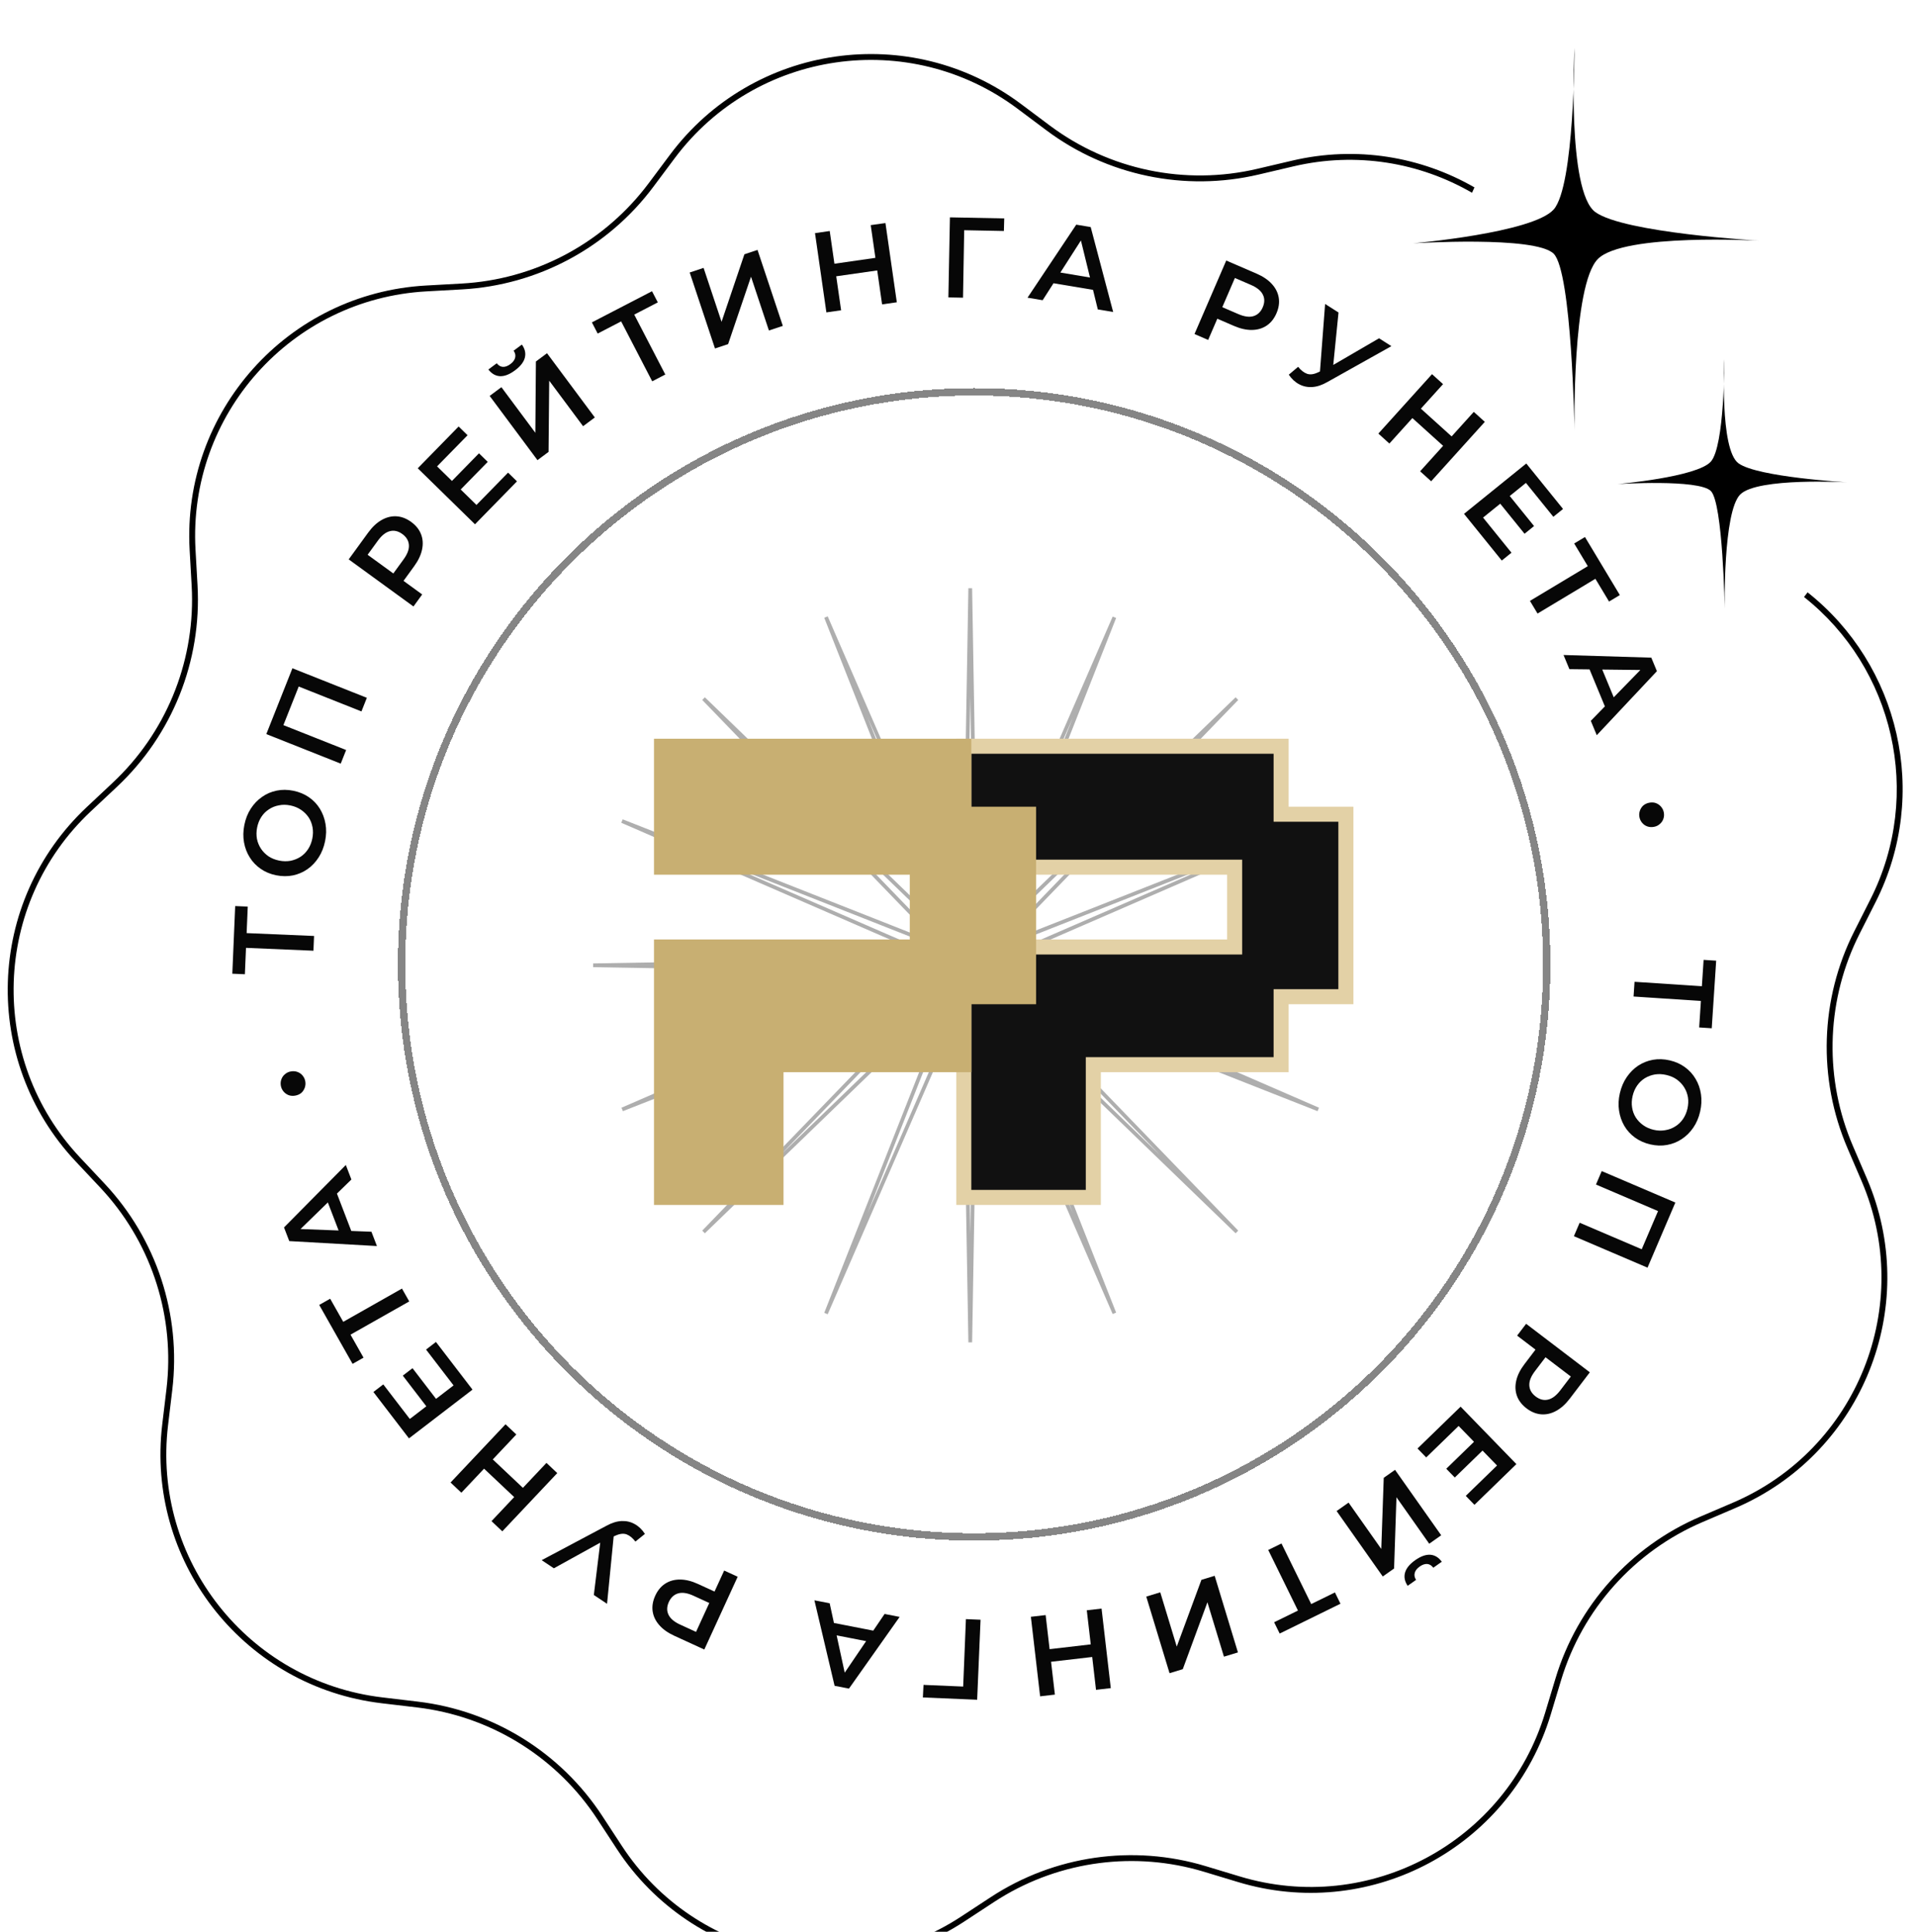 <svg width="120" height="121" viewBox="0 0 120 121" fill="none" xmlns="http://www.w3.org/2000/svg">
    <g clip-path="url(#clip0_1430_7649)">
        <path d="M61.131 58.046L61.355 58.09L69.795 38.663L62.027 58.368L62.217 58.495L77.467 43.759L62.731 59.01L62.858 59.2L82.575 51.426L63.137 59.872L63.182 60.097L84.383 60.46L63.182 60.824L63.137 61.048L82.562 69.488L62.858 61.721L62.731 61.91L77.467 77.16L62.217 62.425L62.027 62.552L69.795 82.256L61.355 62.83L61.131 62.875L60.767 84.076L60.403 62.875L60.179 62.83L51.732 82.269L59.507 62.552L59.316 62.425L44.065 77.16L58.802 61.91L58.675 61.721L38.97 69.488L58.397 61.048L58.352 60.824L37.15 60.46L58.352 60.097L58.397 59.872L38.957 51.426L58.675 59.2L58.802 59.01L44.065 43.759L59.316 58.495L59.507 58.368L51.732 38.651L60.179 58.09L60.403 58.046L60.767 36.844L61.131 58.046Z"
              stroke="black" stroke-opacity="0.32" stroke-width="0.234"/>
        <path d="M102.372 61.494L106.819 61.786L106.575 61.993L106.698 60.12L107.485 60.171L107.207 64.404L106.42 64.352L106.543 62.479L106.758 62.709L102.311 62.416L102.372 61.494Z"
              fill="black" fill-opacity="0.97"/>
        <path d="M101.452 68.474C101.54 68.092 101.684 67.755 101.884 67.463C102.084 67.171 102.322 66.932 102.601 66.746C102.883 66.561 103.191 66.439 103.524 66.378C103.861 66.318 104.211 66.331 104.574 66.414C104.937 66.498 105.255 66.64 105.527 66.84C105.804 67.041 106.027 67.286 106.196 67.575C106.369 67.865 106.482 68.185 106.533 68.535C106.585 68.885 106.567 69.249 106.48 69.626C106.392 70.007 106.249 70.342 106.051 70.629C105.851 70.922 105.61 71.16 105.327 71.345C105.049 71.531 104.741 71.653 104.404 71.713C104.071 71.773 103.723 71.762 103.36 71.678C102.997 71.594 102.677 71.452 102.4 71.251C102.123 71.05 101.9 70.805 101.731 70.516C101.563 70.227 101.452 69.907 101.401 69.557C101.348 69.212 101.365 68.851 101.452 68.474ZM102.25 68.65C102.193 68.897 102.182 69.135 102.218 69.363C102.253 69.592 102.33 69.801 102.448 69.99C102.571 70.18 102.725 70.341 102.911 70.472C103.1 70.608 103.32 70.706 103.571 70.764C103.822 70.822 104.061 70.83 104.286 70.789C104.515 70.753 104.724 70.677 104.913 70.558C105.106 70.441 105.269 70.288 105.401 70.097C105.533 69.907 105.628 69.689 105.685 69.442C105.741 69.196 105.752 68.958 105.717 68.729C105.68 68.505 105.601 68.296 105.479 68.101C105.361 67.912 105.207 67.749 105.018 67.612C104.833 67.481 104.615 67.387 104.363 67.329C104.117 67.272 103.879 67.261 103.65 67.297C103.42 67.337 103.208 67.415 103.015 67.533C102.826 67.651 102.665 67.805 102.533 67.995C102.401 68.185 102.307 68.403 102.25 68.65Z"
              fill="black" fill-opacity="0.97"/>
        <path d="M100.316 73.349L104.928 75.32L103.185 79.398L98.574 77.427L98.934 76.584L103.032 78.335L102.737 78.443L103.928 75.656L104.054 75.944L99.956 74.192L100.316 73.349Z"
              fill="black" fill-opacity="0.97"/>
        <path d="M95.582 82.914L99.572 85.953L98.322 87.594C98.053 87.948 97.766 88.206 97.461 88.37C97.153 88.538 96.841 88.609 96.524 88.584C96.207 88.559 95.902 88.435 95.609 88.212C95.317 87.989 95.116 87.729 95.007 87.43C94.899 87.131 94.885 86.811 94.964 86.469C95.041 86.132 95.214 85.786 95.484 85.433L96.421 84.201L96.517 84.797L95.018 83.655L95.582 82.914ZM96.437 84.736L97.048 84.679L96.137 85.876C95.888 86.203 95.769 86.5 95.782 86.768C95.795 87.042 95.927 87.275 96.178 87.466C96.433 87.659 96.692 87.725 96.956 87.662C97.217 87.603 97.472 87.409 97.721 87.083L98.633 85.886L98.746 86.494L96.437 84.736Z"
              fill="black" fill-opacity="0.97"/>
        <path d="M92.903 90.805L91.114 92.542L90.58 91.993L92.369 90.255L92.903 90.805ZM91.354 89.313L89.324 91.285L88.78 90.725L91.478 88.104L94.972 91.702L92.346 94.253L91.802 93.692L93.76 91.79L91.354 89.313Z"
              fill="black" fill-opacity="0.97"/>
        <path d="M87.372 92.062L90.263 96.16L89.513 96.689L87.461 93.779L87.312 98.241L86.603 98.741L83.713 94.642L84.462 94.114L86.51 97.018L86.664 92.561L87.372 92.062ZM88.636 97.719C88.987 97.472 89.305 97.359 89.589 97.38C89.87 97.405 90.106 97.55 90.3 97.817L89.768 98.193C89.662 98.051 89.537 97.973 89.392 97.958C89.243 97.946 89.085 97.999 88.917 98.118C88.749 98.236 88.646 98.367 88.607 98.511C88.565 98.658 88.592 98.805 88.69 98.953L88.163 99.324C87.977 99.052 87.922 98.778 87.997 98.504C88.072 98.229 88.285 97.967 88.636 97.719Z"
              fill="black" fill-opacity="0.97"/>
        <path d="M80.26 96.673L82.223 100.674L81.922 100.566L83.608 99.74L83.955 100.447L80.147 102.315L79.799 101.607L81.485 100.781L81.393 101.081L79.43 97.08L80.26 96.673Z"
              fill="black" fill-opacity="0.97"/>
        <path d="M76.075 98.698L77.533 103.497L76.656 103.763L75.621 100.356L74.078 104.546L73.249 104.798L71.791 100L72.668 99.733L73.701 103.133L75.246 98.95L76.075 98.698Z"
              fill="black" fill-opacity="0.97"/>
        <path d="M66.068 106.139L65.143 106.247L64.564 101.265L65.489 101.158L66.068 106.139ZM68.066 100.858L68.991 100.751L69.569 105.733L68.644 105.84L68.066 100.858ZM65.666 103.301L68.392 102.984L68.484 103.774L65.758 104.091L65.666 103.301Z"
              fill="black" fill-opacity="0.97"/>
        <path d="M61.413 101.45L61.2 106.461L57.8 106.317L57.84 105.53L60.539 105.644L60.315 105.857L60.496 101.411L61.413 101.45Z"
              fill="black" fill-opacity="0.97"/>
        <path d="M56.345 101.272L53.171 105.763L52.271 105.588L51.007 100.233L51.963 100.419L53.005 105.227L52.639 105.156L55.402 101.088L56.345 101.272ZM55.103 102.213L54.717 102.882L52.059 102.364L51.953 101.599L55.103 102.213Z"
              fill="black" fill-opacity="0.97"/>
        <path d="M46.201 98.757L44.111 103.316L42.235 102.456C41.831 102.271 41.516 102.047 41.289 101.785C41.058 101.522 40.92 101.233 40.875 100.918C40.831 100.603 40.885 100.278 41.038 99.944C41.191 99.61 41.402 99.357 41.67 99.185C41.938 99.014 42.247 98.93 42.597 98.933C42.944 98.934 43.319 99.027 43.722 99.212L45.129 99.858L44.569 100.082L45.355 98.369L46.201 98.757ZM44.611 99.99L44.801 100.574L43.433 99.947C43.06 99.775 42.744 99.725 42.486 99.796C42.221 99.869 42.023 100.049 41.891 100.335C41.758 100.626 41.751 100.894 41.87 101.138C41.985 101.379 42.229 101.586 42.603 101.757L43.971 102.384L43.402 102.628L44.611 99.99Z"
              fill="black" fill-opacity="0.97"/>
        <path d="M39.795 96.555C39.627 96.333 39.448 96.185 39.257 96.109C39.066 96.033 38.836 96.055 38.567 96.174L38.154 96.355L38.021 96.386L34.689 98.228L33.926 97.719L37.986 95.562C38.321 95.378 38.639 95.28 38.94 95.268C39.24 95.257 39.513 95.321 39.758 95.462C40.002 95.596 40.213 95.8 40.392 96.074L39.795 96.555ZM38.484 95.731L38.02 100.452L37.192 99.899L37.663 96.044L38.484 95.731Z"
              fill="black" fill-opacity="0.97"/>
        <path d="M28.896 93.494L28.219 92.855L31.661 89.207L32.338 89.846L28.896 93.494ZM34.225 91.626L34.902 92.265L31.46 95.913L30.783 95.274L34.225 91.626ZM30.811 91.36L32.807 93.243L32.261 93.822L30.265 91.939L30.811 91.36Z"
              fill="black" fill-opacity="0.97"/>
        <path d="M26.745 88.138L25.227 86.16L25.836 85.694L27.353 87.672L26.745 88.138ZM28.407 86.773L26.684 84.528L27.304 84.052L29.593 87.037L25.614 90.09L23.386 87.185L24.005 86.71L25.667 88.875L28.407 86.773Z"
              fill="black" fill-opacity="0.97"/>
        <path d="M25.631 81.513L21.753 83.708L21.843 83.402L22.768 85.035L22.082 85.424L19.993 81.733L20.679 81.344L21.604 82.978L21.298 82.904L25.176 80.708L25.631 81.513Z"
              fill="black" fill-opacity="0.97"/>
        <path d="M23.607 78.044L18.116 77.734L17.788 76.878L21.659 72.967L22.008 73.877L18.483 77.309L18.349 76.961L23.263 77.147L23.607 78.044ZM22.151 77.49L21.379 77.517L20.409 74.989L21.001 74.493L22.151 77.49Z"
              fill="black" fill-opacity="0.97"/>
        <path d="M19.123 67.746C19.144 67.878 19.131 68.008 19.084 68.137C19.036 68.265 18.962 68.374 18.86 68.463C18.752 68.547 18.623 68.602 18.472 68.626C18.326 68.649 18.191 68.637 18.067 68.589C17.938 68.537 17.831 68.457 17.746 68.35C17.661 68.242 17.608 68.123 17.587 67.99C17.565 67.849 17.578 67.716 17.626 67.593C17.673 67.464 17.75 67.358 17.858 67.273C17.96 67.184 18.084 67.128 18.23 67.105C18.381 67.081 18.521 67.095 18.65 67.147C18.774 67.195 18.878 67.272 18.963 67.38C19.047 67.483 19.1 67.605 19.123 67.746Z"
              fill="black" fill-opacity="0.97"/>
        <path d="M19.631 59.547L15.178 59.358L15.417 59.145L15.337 61.021L14.55 60.987L14.73 56.75L15.517 56.783L15.438 58.659L15.218 58.434L19.67 58.623L19.631 59.547Z"
              fill="black" fill-opacity="0.97"/>
        <path d="M20.362 52.679C20.284 53.063 20.15 53.404 19.958 53.701C19.766 53.999 19.533 54.244 19.26 54.437C18.983 54.63 18.678 54.76 18.347 54.83C18.012 54.898 17.662 54.895 17.296 54.822C16.931 54.748 16.61 54.614 16.332 54.421C16.05 54.228 15.82 53.989 15.644 53.704C15.463 53.419 15.342 53.102 15.281 52.754C15.22 52.405 15.228 52.041 15.305 51.662C15.383 51.278 15.517 50.94 15.708 50.647C15.9 50.35 16.135 50.105 16.413 49.913C16.686 49.719 16.99 49.589 17.325 49.52C17.656 49.451 18.004 49.453 18.369 49.527C18.735 49.601 19.058 49.735 19.341 49.928C19.623 50.122 19.852 50.361 20.029 50.645C20.205 50.93 20.324 51.246 20.385 51.595C20.447 51.939 20.439 52.3 20.362 52.679ZM19.56 52.524C19.611 52.276 19.615 52.038 19.573 51.81C19.532 51.583 19.449 51.376 19.326 51.19C19.198 51.004 19.04 50.847 18.851 50.721C18.658 50.59 18.436 50.498 18.183 50.447C17.93 50.396 17.692 50.394 17.468 50.441C17.24 50.482 17.033 50.565 16.848 50.688C16.657 50.81 16.498 50.968 16.371 51.162C16.244 51.355 16.156 51.576 16.105 51.824C16.055 52.072 16.051 52.31 16.092 52.538C16.135 52.761 16.22 52.968 16.347 53.16C16.47 53.345 16.628 53.504 16.82 53.636C17.009 53.762 17.23 53.85 17.483 53.902C17.731 53.952 17.969 53.956 18.197 53.915C18.425 53.868 18.635 53.784 18.825 53.662C19.011 53.539 19.168 53.38 19.294 53.187C19.421 52.993 19.51 52.772 19.56 52.524Z"
              fill="black" fill-opacity="0.97"/>
        <path d="M21.34 47.829L16.679 45.979L18.314 41.857L22.976 43.706L22.638 44.559L18.495 42.915L18.788 42.8L17.67 45.617L17.536 45.333L21.679 46.976L21.34 47.829Z"
              fill="black" fill-opacity="0.97"/>
        <path d="M25.895 37.986L21.839 35.036L23.053 33.367C23.314 33.008 23.595 32.743 23.897 32.572C24.201 32.398 24.512 32.32 24.829 32.338C25.146 32.356 25.454 32.474 25.751 32.69C26.049 32.906 26.255 33.163 26.37 33.459C26.485 33.756 26.507 34.075 26.434 34.418C26.365 34.758 26.199 35.107 25.938 35.466L25.028 36.718L24.919 36.124L26.442 37.233L25.895 37.986ZM25 36.184L24.39 36.254L25.275 35.037C25.517 34.705 25.629 34.405 25.61 34.138C25.591 33.864 25.454 33.635 25.199 33.449C24.94 33.261 24.68 33.201 24.417 33.27C24.157 33.335 23.906 33.533 23.665 33.866L22.78 35.082L22.653 34.477L25 36.184Z"
              fill="black" fill-opacity="0.97"/>
        <path d="M28.256 30.174L29.999 28.392L30.547 28.928L28.803 30.71L28.256 30.174ZM29.842 31.626L31.821 29.603L32.379 30.149L29.749 32.838L26.164 29.33L28.724 26.713L29.283 27.26L27.374 29.211L29.842 31.626Z"
              fill="black" fill-opacity="0.97"/>
        <path d="M33.662 28.821L30.668 24.798L31.403 24.25L33.529 27.107L33.564 22.642L34.26 22.124L37.254 26.147L36.519 26.695L34.397 23.844L34.357 28.303L33.662 28.821ZM32.254 23.197C31.909 23.454 31.594 23.575 31.31 23.561C31.029 23.543 30.788 23.404 30.588 23.142L31.111 22.753C31.22 22.892 31.347 22.967 31.492 22.978C31.641 22.986 31.798 22.929 31.963 22.806C32.128 22.684 32.228 22.55 32.263 22.405C32.301 22.257 32.27 22.111 32.168 21.966L32.685 21.581C32.878 21.848 32.941 22.12 32.873 22.397C32.805 22.674 32.599 22.941 32.254 23.197Z"
              fill="black" fill-opacity="0.97"/>
        <path d="M40.848 23.883L38.797 19.926L39.1 20.028L37.433 20.892L37.07 20.192L40.836 18.24L41.199 18.94L39.532 19.803L39.617 19.501L41.668 23.457L40.848 23.883Z"
              fill="black" fill-opacity="0.97"/>
        <path d="M44.78 21.827L43.196 17.068L44.066 16.779L45.191 20.157L46.622 15.928L47.444 15.654L49.029 20.412L48.158 20.702L47.036 17.33L45.602 21.553L44.78 21.827Z"
              fill="black" fill-opacity="0.97"/>
        <path d="M54.534 14.101L55.456 13.969L56.168 18.933L55.246 19.065L54.534 14.101ZM52.679 19.434L51.757 19.566L51.044 14.602L51.966 14.469L52.679 19.434ZM55.012 16.928L52.295 17.317L52.182 16.53L54.899 16.14L55.012 16.928Z"
              fill="black" fill-opacity="0.97"/>
        <path d="M59.397 18.628L59.494 13.614L62.896 13.68L62.874 14.468L60.173 14.415L60.392 14.198L60.314 18.646L59.397 18.628Z"
              fill="black" fill-opacity="0.97"/>
        <path d="M64.354 18.645L67.406 14.071L68.311 14.222L69.718 19.541L68.756 19.381L67.586 14.602L67.954 14.663L65.301 18.804L64.354 18.645ZM65.57 17.672L65.938 16.992L68.609 17.439L68.736 18.201L65.57 17.672Z"
              fill="black" fill-opacity="0.97"/>
        <path d="M74.812 20.922L76.8 16.318L78.694 17.136C79.102 17.312 79.422 17.528 79.655 17.785C79.892 18.043 80.036 18.329 80.088 18.643C80.14 18.957 80.093 19.282 79.947 19.62C79.801 19.958 79.597 20.215 79.333 20.393C79.069 20.57 78.761 20.661 78.411 20.666C78.065 20.672 77.688 20.588 77.28 20.412L75.859 19.798L76.414 19.562L75.667 21.292L74.812 20.922ZM76.374 19.654L76.171 19.075L77.553 19.671C77.93 19.834 78.247 19.877 78.504 19.801C78.766 19.722 78.96 19.538 79.085 19.248C79.212 18.954 79.213 18.687 79.089 18.446C78.968 18.206 78.719 18.005 78.342 17.843L76.961 17.246L77.524 16.99L76.374 19.654Z"
              fill="black" fill-opacity="0.97"/>
        <path d="M81.303 22.974C81.476 23.192 81.658 23.336 81.851 23.407C82.043 23.479 82.272 23.452 82.539 23.327L82.948 23.138L83.08 23.103L86.371 21.188L87.144 21.681L83.134 23.927C82.803 24.118 82.487 24.223 82.186 24.241C81.886 24.259 81.612 24.201 81.364 24.066C81.117 23.937 80.902 23.738 80.717 23.468L81.303 22.974ZM82.632 23.768L82.992 19.038L83.832 19.573L83.445 23.437L82.632 23.768Z"
              fill="black" fill-opacity="0.97"/>
        <path d="M92.304 25.797L92.995 26.422L89.634 30.144L88.943 29.519L92.304 25.797ZM87.018 27.781L86.327 27.157L89.688 23.435L90.379 24.059L87.018 27.781ZM90.436 27.972L88.4 26.133L88.933 25.543L90.969 27.382L90.436 27.972Z"
              fill="black" fill-opacity="0.97"/>
        <path d="M94.511 31.011L96.079 32.949L95.483 33.431L93.915 31.493L94.511 31.011ZM92.885 32.418L94.664 34.618L94.057 35.109L91.692 32.184L95.592 29.031L97.894 31.878L97.287 32.369L95.57 30.246L92.885 32.418Z"
              fill="black" fill-opacity="0.97"/>
        <path d="M95.821 37.637L99.641 35.342L99.559 35.651L98.592 34.041L99.268 33.636L101.452 37.271L100.776 37.677L99.809 36.068L100.117 36.134L96.297 38.429L95.821 37.637Z"
              fill="black" fill-opacity="0.97"/>
        <path d="M97.925 41.025L103.422 41.191L103.773 42.038L100.006 46.049L99.633 45.149L103.067 41.625L103.209 41.969L98.292 41.912L97.925 41.025ZM99.395 41.541L100.166 41.493L101.202 43.995L100.623 44.506L99.395 41.541Z"
              fill="black" fill-opacity="0.97"/>
        <path d="M102.677 51.172C102.652 51.041 102.662 50.91 102.706 50.78C102.75 50.651 102.821 50.54 102.921 50.449C103.026 50.361 103.154 50.303 103.304 50.275C103.449 50.248 103.585 50.257 103.71 50.301C103.84 50.35 103.949 50.427 104.037 50.532C104.125 50.637 104.181 50.755 104.205 50.886C104.232 51.027 104.222 51.16 104.178 51.285C104.134 51.415 104.059 51.524 103.954 51.611C103.855 51.703 103.732 51.762 103.587 51.789C103.436 51.817 103.296 51.807 103.165 51.759C103.041 51.714 102.934 51.639 102.847 51.534C102.76 51.434 102.703 51.313 102.677 51.172Z"
              fill="black" fill-opacity="0.97"/>
        <path d="M80.237 46.739V50.998H84.293V62.427H80.237V66.685H68.475V74.999H60.363V59.313H77.326V54.315H60.363V46.739H80.237Z"
              fill="#111111" stroke="#E3D1A6" stroke-width="0.942"/>
        <path d="M40.96 46.269H60.834V50.527H64.89V62.898H60.834V67.156H49.072V75.471H40.96V58.842H56.981V54.786H40.96V46.269Z"
              fill="#C8AF72"/>
        <g filter="url(#filter0_d_1430_7649)">
            <path d="M96.644 60.045C96.644 40.366 80.691 24.413 61.012 24.413C41.333 24.413 25.38 40.366 25.38 60.045C25.38 79.723 41.333 95.676 61.012 95.676V96.135L60.08 96.124C40.888 95.638 25.419 80.168 24.933 60.976L24.921 60.045C24.921 40.112 41.079 23.954 61.012 23.954L61.943 23.965C81.445 24.46 97.103 40.424 97.103 60.045L97.091 60.976C96.597 80.478 80.632 96.135 61.012 96.135V95.676C80.69 95.676 96.644 79.723 96.644 60.045Z"
                  fill="#000000" fill-opacity="0.48" shape-rendering="crispEdges"/>
        </g>
        <g filter="url(#filter1_d_1430_7649)">
            <path d="M26.688 15.11C18.021 15.591 11.388 23.011 11.877 31.677L12.003 33.904L12.022 34.339C12.151 38.825 10.353 43.162 7.069 46.243L5.442 47.77C-0.887 53.709 -1.199 63.656 4.747 69.98L6.275 71.606L6.568 71.927C9.551 75.281 10.961 79.759 10.426 84.229L10.161 86.445L10.118 86.848C9.323 95.306 15.42 102.901 23.905 103.908L26.12 104.17L26.551 104.227C30.992 104.879 34.95 107.403 37.414 111.172L38.635 113.039C43.385 120.304 53.128 122.338 60.389 117.581L62.255 116.358L62.621 116.125C66.442 113.77 71.097 113.159 75.407 114.462L77.543 115.108L77.932 115.22C85.993 117.437 94.391 112.933 97.004 104.992L97.126 104.605L97.769 102.469C99.11 98.019 102.353 94.391 106.626 92.562L108.677 91.684L109.048 91.52C116.648 88.036 120.185 79.188 117.083 71.425L116.928 71.05L116.048 69.001C114.271 64.863 114.359 60.169 116.273 56.109L116.464 55.718L117.471 53.727C120.898 46.949 118.945 38.862 113.21 34.328L112.986 34.619C118.583 39.048 120.489 46.943 117.142 53.561L116.136 55.552C113.989 59.797 113.834 64.774 115.71 69.145L116.59 71.195C119.934 78.984 116.325 88.009 108.532 91.346L106.482 92.223C102.109 94.095 98.79 97.808 97.418 102.363L96.774 104.499C94.328 112.615 85.763 117.209 77.649 114.755L75.513 114.11C70.96 112.734 66.031 113.444 62.053 116.051L60.187 117.274C53.096 121.919 43.582 119.932 38.944 112.837L37.723 110.971C35.12 106.989 30.887 104.365 26.164 103.805L23.948 103.541C15.531 102.542 9.519 94.905 10.526 86.488L10.791 84.274C11.356 79.551 9.801 74.819 6.542 71.354L5.015 69.729C-0.791 63.553 -0.487 53.838 5.694 48.038L7.322 46.511C10.79 43.257 12.639 38.632 12.371 33.883L12.245 31.656C11.767 23.193 18.245 15.947 26.708 15.477L28.936 15.353C33.685 15.089 38.075 12.736 40.922 8.925L42.256 7.138C47.33 0.348 56.95 -1.039 63.736 4.042L65.521 5.378C69.329 8.23 74.204 9.247 78.835 8.158L81.005 7.648C84.966 6.717 88.929 7.412 92.194 9.3L92.346 8.964C89.01 7.044 84.965 6.34 80.922 7.29L78.75 7.8C74.226 8.864 69.463 7.869 65.742 5.084L63.956 3.747C57.008 -1.456 47.157 -0.035 41.962 6.918L40.627 8.705L40.361 9.05C37.576 12.57 33.411 14.737 28.915 14.986L26.688 15.11Z"
                  fill="#000000"/>
        </g>
        <path d="M101.301 30.32C101.301 30.32 106.284 29.887 107.151 28.912C108.017 27.937 108 22.5 108 22.5C108 22.5 107.692 28.154 108.884 29.02C110.075 29.887 115.708 30.212 115.708 30.212C115.708 30.212 110.075 29.887 108.992 30.97C107.909 32.053 108.017 38.12 108.017 38.12C108.017 38.12 107.909 31.512 107.151 30.753C106.392 29.995 101.301 30.32 101.301 30.32Z"
              fill="black"/>
        <path d="M88.504 15.24C88.504 15.24 96.004 14.588 97.308 13.12C98.612 11.653 98.612 3 98.612 3C98.612 3 98.123 11.979 99.916 13.283C101.709 14.588 110.187 15.077 110.187 15.077C110.187 15.077 101.709 14.588 100.079 16.218C98.449 17.848 98.612 26.978 98.612 26.978C98.612 26.978 98.449 17.033 97.308 15.892C96.166 14.751 88.504 15.24 88.504 15.24Z"
              fill="black"/>
    </g>
    <defs>
        <filter id="filter0_d_1430_7649" x="3.122" y="2.512" width="115.779" height="115.779"
                filterUnits="userSpaceOnUse" color-interpolation-filters="sRGB">
            <feFlood flood-opacity="0" result="BackgroundImageFix"/>
            <feColorMatrix in="SourceAlpha" type="matrix" values="0 0 0 0 0 0 0 0 0 0 0 0 0 0 0 0 0 0 127 0"
                           result="hardAlpha"/>
            <feOffset dy="0.357"/>
            <feGaussianBlur stdDeviation="10.899"/>
            <feComposite in2="hardAlpha" operator="out"/>
            <feColorMatrix type="matrix" values="0 0 0 0 0 0 0 0 0 0 0 0 0 0 0 0 0 0 0.07 0"/>
            <feBlend mode="normal" in2="BackgroundImageFix" result="effect1_dropShadow_1430_7649"/>
            <feBlend mode="normal" in="SourceGraphic" in2="effect1_dropShadow_1430_7649" result="shape"/>
        </filter>
        <filter id="filter1_d_1430_7649" x="-14.539" y="-11.637" width="148.726" height="149.585"
                filterUnits="userSpaceOnUse" color-interpolation-filters="sRGB">
            <feFlood flood-opacity="0" result="BackgroundImageFix"/>
            <feColorMatrix in="SourceAlpha" type="matrix" values="0 0 0 0 0 0 0 0 0 0 0 0 0 0 0 0 0 0 127 0"
                           result="hardAlpha"/>
            <feOffset dy="2.773"/>
            <feGaussianBlur stdDeviation="7.511"/>
            <feComposite in2="hardAlpha" operator="out"/>
            <feColorMatrix type="matrix" values="0 0 0 0 0 0 0 0 0 0.429 0 0 0 0 0.404 0 0 0 0.28 0"/>
            <feBlend mode="normal" in2="BackgroundImageFix" result="effect1_dropShadow_1430_7649"/>
            <feBlend mode="normal" in="SourceGraphic" in2="effect1_dropShadow_1430_7649" result="shape"/>
        </filter>
        <clipPath id="clip0_1430_7649">
            <rect width="120" height="121" fill="black"/>
        </clipPath>
    </defs>
</svg>
